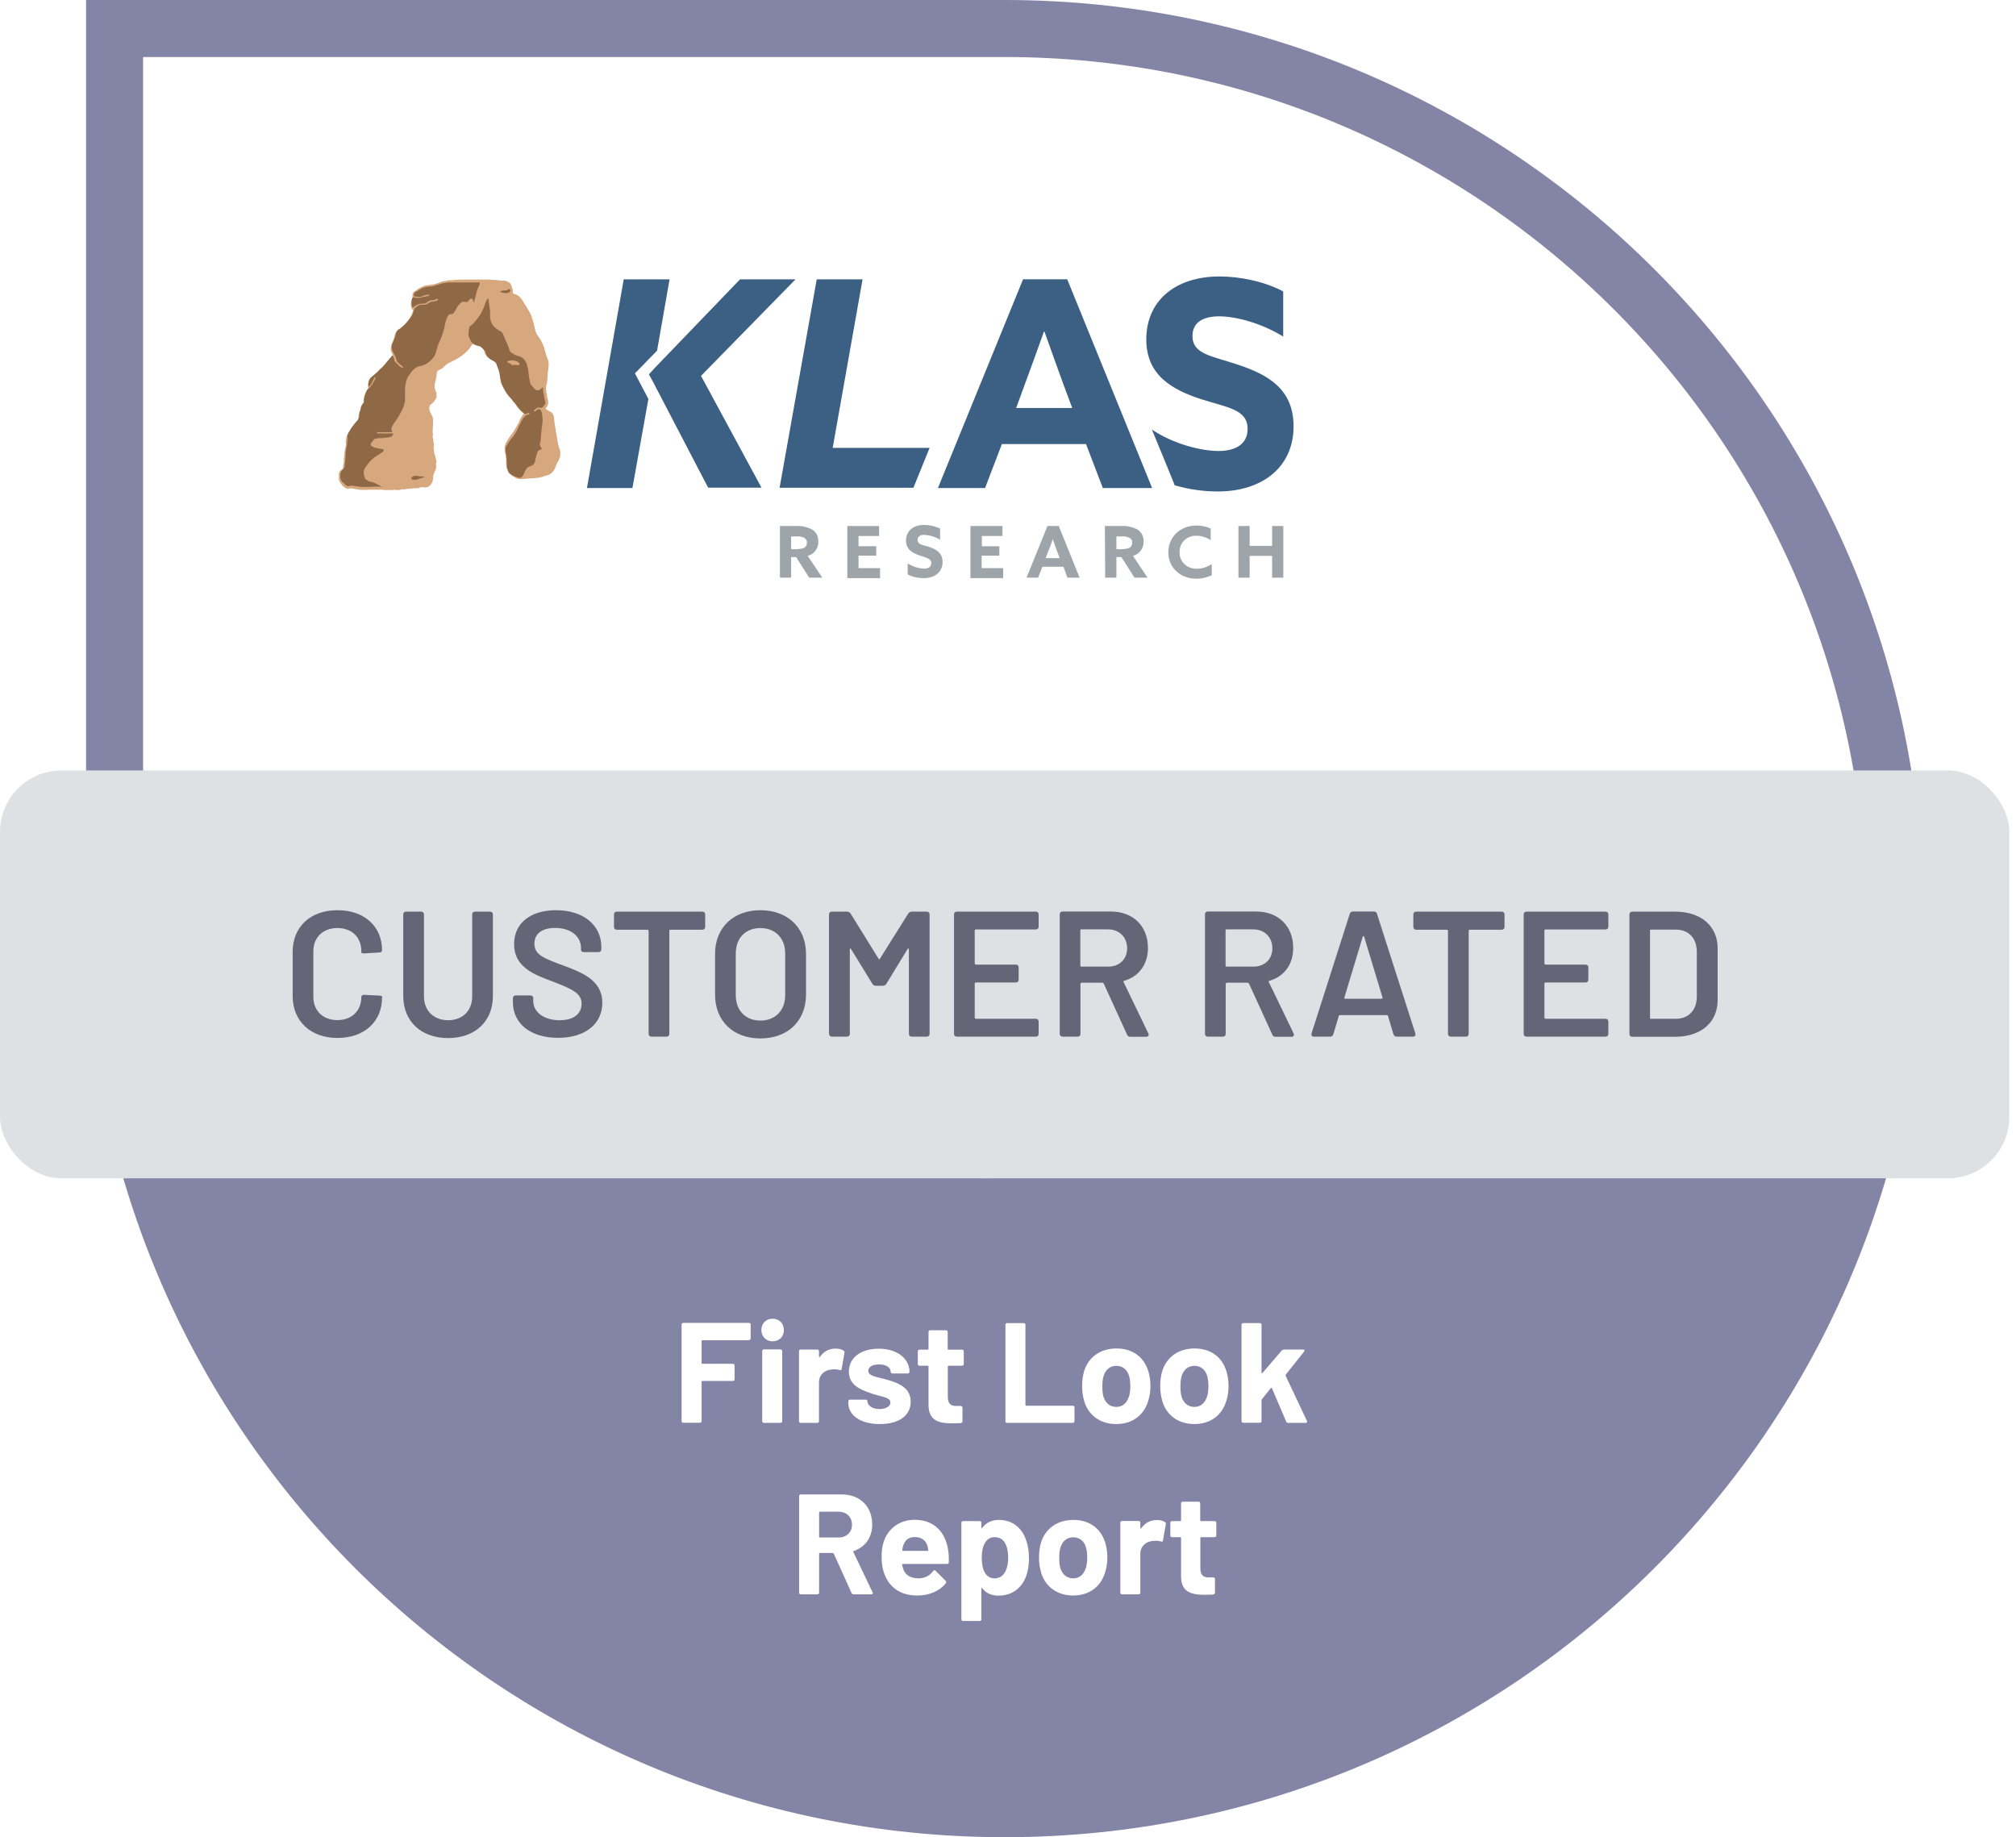 <svg xmlns="http://www.w3.org/2000/svg" xmlns:xlink="http://www.w3.org/1999/xlink" id="Layer_2" viewBox="0 0 169.33 154.31"><defs><style>.cls-1,.cls-2{fill:#fff;}.cls-3{fill:#3c5f84;}.cls-4{fill:#8484a7;}.cls-5{fill:#666578;}.cls-6{fill:#d7a77d;}.cls-7{fill:#3a5e83;opacity:.8;}.cls-8{fill:#8f6846;}.cls-9{fill:#dee1e3;}.cls-2{filter:url(#drop-shadow-1);opacity:.75;}.cls-10{fill:#9da5ab;}</style><filter id="drop-shadow-1" filterUnits="userSpaceOnUse"><feGaussianBlur stdDeviation="5"></feGaussianBlur></filter></defs><g id="Layer_1-2"><g><path class="cls-1" d="M12.02,4.24H84.39c39.96,0,72.36,32.4,72.36,72.37H12.02V4.24Z"></path><path class="cls-4" d="M84.39,0H7.23V77.16c0,42.61,34.54,77.15,77.16,77.15s77.15-34.54,77.15-77.15S127,0,84.39,0ZM12.02,4.79H84.39c39.96,0,72.36,32.4,72.36,72.37H12.02V4.79Z"></path><g><path class="cls-3" d="M69.94,37.62l2.51-14.16h-3.85l-3.12,17.51h11.24l1.36-3.35h-8.15Z"></path><path class="cls-3" d="M85.92,23.46h3.72l7.13,17.53h-4.14l-1.41-3.69h-7.07l-1.41,3.69h-3.96l7.15-17.53Zm-.58,10.81h4.72l-.73-1.96c-.5-1.39-1.13-3.11-1.6-4.45h-.05c-.47,1.33-1.1,3.06-1.65,4.55l-.68,1.86Z"></path><path class="cls-3" d="M96.74,36.07c1.86,1.26,4.22,1.81,5.61,1.81s2.44-.55,2.44-1.86c0-1.62-1.65-1.78-3.9-2.49-2.41-.79-4.61-1.99-4.61-5.02,0-3.27,2.46-5.29,6.16-5.29,1.73,0,3.82,.44,5.34,1.26v3.79c-1.86-1.15-4.01-1.7-5.37-1.7s-2.25,.5-2.25,1.65c0,1.54,1.62,1.67,3.72,2.38,2.65,.86,4.77,2.09,4.77,5.21,0,3.4-2.59,5.47-6.37,5.47-1.23,0-2.44-.18-3.62-.52,.03,0-1.91-4.68-1.91-4.68Z"></path><path class="cls-3" d="M54.51,31.44l.47-.52,7.18-7.46h4.66l-7.94,8.11,5.08,9.39h-4.48l-4.69-9-.29-.52Zm-1.18-.08l1.13,2.15-1.34,7.48h-3.82l3.09-17.53h3.85l-1.05,5.99-1.86,1.91Z"></path><path class="cls-10" d="M65.49,44.18h1.36c.47-.03,.94,.08,1.36,.29,.34,.21,.55,.6,.52,1.02,.03,.55-.34,1.05-.89,1.2l1.23,1.83h-1.1l-1.1-1.73h-.42v1.73h-.94v-4.34h-.03Zm1.44,1.94c.21,0,.42-.03,.6-.1,.16-.08,.26-.26,.24-.44,.03-.18-.08-.34-.24-.42-.24-.1-.47-.13-.71-.1h-.37v1.07h.47Z"></path><path class="cls-10" d="M71.17,44.18h2.67v.84h-1.73v.86h1.49v.79h-1.49v1.05h1.81v.84h-2.75v-4.37Z"></path><path class="cls-10" d="M76.23,47.32c.42,.26,.89,.42,1.39,.44,.34,0,.6-.13,.6-.47,0-.39-.42-.44-.97-.63-.6-.21-1.15-.5-1.15-1.26,0-.81,.6-1.31,1.52-1.31,.47,0,.92,.1,1.34,.31v.94c-.39-.26-.86-.39-1.34-.42-.31,0-.55,.13-.55,.42,0,.39,.39,.42,.92,.58,.65,.21,1.18,.52,1.18,1.28,0,.84-.65,1.36-1.57,1.36-.47,0-.94-.1-1.36-.31v-.94Z"></path><path class="cls-10" d="M81.5,44.18h2.7v.84h-1.73v.86h1.47v.79h-1.49v1.05h1.81v.84h-2.75v-4.37Z"></path><path class="cls-10" d="M87.99,44.18h.94l1.75,4.34h-1.02l-.34-.92h-1.76l-.37,.92h-.97l1.76-4.34Zm-.16,2.7h1.18l-.18-.47c-.13-.34-.29-.78-.39-1.1h-.03c-.1,.34-.26,.76-.42,1.13l-.16,.44Z"></path><path class="cls-10" d="M92.81,44.18h1.36c.47-.03,.94,.08,1.36,.29,.34,.21,.55,.6,.52,1.02,.03,.55-.34,1.05-.89,1.2l1.23,1.83h-1.1l-1.1-1.73h-.42v1.73h-.94l-.03-4.34Zm1.44,1.94c.21,0,.42-.03,.6-.1,.16-.08,.26-.26,.24-.44,.03-.18-.08-.34-.24-.42-.24-.1-.47-.13-.71-.1h-.37v1.07h.47Z"></path><path class="cls-10" d="M101.77,48.32c-.39,.18-.84,.29-1.28,.29-1.39,0-2.36-.97-2.36-2.22s.97-2.25,2.36-2.25c.42,0,.84,.08,1.2,.26v.97c-.37-.24-.76-.37-1.2-.37-.73-.03-1.39,.52-1.41,1.28v.1c-.03,.76,.58,1.36,1.34,1.39h.13c.45,0,.86-.16,1.23-.39v.94Z"></path><path class="cls-10" d="M104.02,44.18h.94v1.67h1.89v-1.67h.94v4.34h-.94v-1.83h-1.89v1.83h-.94v-4.34Z"></path><path class="cls-6" d="M35.58,40.89s-.05,.03-.08,.03h-.18s-.05,.03-.05,.03h-.03s-.05,.03-.05,.03t-.05,.03h-.45s-.05,0-.08,.03h-.21s-.08,0-.1,.03h-.21s-.03,.03-.05,.03h-.21c-.05,0-.1,0-.16,.03l-.18,.03h-.21s-.08-.03-.1-.03-.08,0-.1,.03h-.76l-.26-.03h-1.13c-.05,0-.08,0-.1,.03h-.1s-.05,0-.08-.03c-.16,.03-.31,.03-.47,0-.16-.03-.31-.05-.47-.08-.05,0-.1-.03-.16-.03h-.16c-.1,.05-.21,.05-.31,0-.1-.05-.18-.1-.26-.18t-.05-.05s-.03-.05-.05-.05c-.05-.08-.1-.16-.16-.21-.05-.08-.08-.18-.1-.29v-.47c.03-.08,.05-.16,.1-.21,.05-.05,.1-.08,.16-.13,.03,0,.05-.03,.05-.05s.03-.05,.03-.08c0-.1,.03-.21,.05-.31,.03-.1,.03-.21,.03-.31v-.21s.03-.08,.03-.1v-.1c0-.1,.03-.18,.03-.29s.03-.18,.05-.29c0-.08,.03-.13,.05-.21,.03-.08,.03-.16,0-.21v-.21c0-.1,.03-.21,.05-.31,.03-.1,.08-.24,.16-.31,.1-.16,.21-.31,.31-.44,.1-.13,.21-.29,.34-.44,.08-.08,.13-.16,.18-.26,.05-.08,.05-.21,.03-.29v-.05c0-.08,.03-.16,.08-.24,.05-.08,.1-.16,.16-.24,0-.08,.03-.13,.05-.21,.03-.05,.05-.13,.1-.18,.03-.05,.05-.1,.08-.16-.05-.13-.05-.21-.05-.26,0-.16,.05-.34,.1-.5,.05-.16,.16-.31,.26-.44,0,0,.03-.03,.03-.05v-.05c-.03-.18,0-.39,.03-.58,.05-.18,.18-.37,.37-.47,.13-.1,.24-.18,.34-.29s.24-.21,.34-.31c.18-.16,.34-.34,.5-.55,.16-.21,.31-.39,.45-.55,.03-.03,.03-.05,.03-.08s0-.05-.03-.08c-.08-.1-.1-.24-.13-.39,0-.13,.03-.29,.08-.42,.05-.13,.13-.29,.16-.42,.05-.13,.1-.29,.13-.42,.03-.08,.05-.16,.1-.21,.05-.05,.1-.13,.18-.18,.26-.18,.52-.39,.73-.65,.21-.26,.39-.55,.47-.86,0-.03,.03-.05,.03-.08s0-.05-.05-.08c-.03-.03-.05-.05-.08-.08,0-.03-.03-.05-.03-.1,0-.08-.03-.16-.03-.26,0-.08,0-.16,.03-.24,0-.05,0-.08,.03-.13,.03-.03,.03-.08,.05-.1,0-.03,.03-.05,.03-.08v-.29c0-.08,.05-.16,.1-.21,.05-.03,.1-.08,.16-.1,.05-.03,.1-.08,.13-.1,.1-.08,.21-.13,.31-.18,.16-.08,.26-.13,.37-.16,.08,0,.16-.03,.24-.03l.24-.03c.16-.03,.29-.05,.45-.1l.45-.16c.05,0,.1-.03,.13-.03s.08,0,.1-.03h.13s.05,0,.08-.03c.05,0,.1-.03,.13-.03h.31c.05,0,.08-.03,.13-.03h.1c.18,0,.34-.03,.52-.03h2.12c.18,0,.34,0,.5,.03,.16,0,.31,0,.47,.03,.16,.03,.31,.03,.47,.03,.08,0,.18,0,.26,.05,.08,.03,.16,.08,.21,.1,.05,.03,.1,.08,.13,.13,.03,.05,.05,.1,.08,.18,0,.03,.03,.08,.03,.1s.03,.08,.03,.1c.03,.05,.05,.1,.05,.16s0,.13-.03,.18c.05,.05,.05,.08,.08,.08t.05,.03c.1,.03,.24,.08,.31,.13,.1,.05,.18,.16,.26,.24,.05,.08,.1,.13,.16,.21,.05,.08,.1,.16,.13,.24,.05,.08,.13,.18,.18,.26,.05,.1,.1,.21,.18,.31,.1,.18,.21,.37,.26,.55,.08,.21,.13,.39,.18,.6,.03,.18,.08,.37,.13,.55,.05,.18,.16,.37,.26,.52,.16,.18,.26,.39,.37,.63,.1,.21,.21,.71,.29,.94,.05,.13,.1,.29,.16,.42,.03,.16,.05,.31,.03,.44,0,.16-.03,.31-.05,.44-.03,.13-.05,.84-.08,.97-.05,.13-.08,.29-.08,.42s0,.26,.03,.42c.03,.13,.05,.24,.05,.34,.03,.1,.05,.21,.08,.31,.03,.1,.03,.21,0,.34-.03,.1-.08,.21-.16,.29-.03,.03-.03,.05-.03,.08s.03,.03,.05,.05c.05,.03,.1,.08,.16,.1,.05,.03,.1,.08,.18,.1,.08,.03,.13,.08,.18,.16,.03,.05,.08,.13,.1,.18,.03,.31,.08,.65,.13,.97,.05,.31,.1,.65,.16,.97,.03,.18,.05,.34,.1,.52,.05,.18,.1,.34,.16,.52v.39c-.03,.08-.05,.16-.08,.24-.03,.08-.05,.16-.1,.21-.05,.08-.1,.16-.13,.26-.05,.08-.08,.18-.1,.26-.05,.1-.1,.21-.16,.29-.05,.08-.13,.16-.21,.21-.08,.08-.18,.13-.29,.16-.1,.03-.21,.05-.31,.08t-.05,.03s-.05,0-.05,.03h-.1s-.05,.03-.08,.03-.05,0-.08,.03c-.1,0-.21,0-.31,.03l-.31,.03s-.05-.03-.05,0h-.05l-.42,.03c-.13,0-.29,.03-.45,.03-.13,0-.24-.03-.34-.05l-.29-.18c-.05-.03-.08-.03-.1-.05-.05-.03-.08-.05-.1-.08-.08-.08-.13-.16-.18-.24-.05-.08-.1-.18-.13-.26-.03-.03-.03-.05-.05-.08v-.16s0-.05-.03-.08v-.58s-.03-.05-.03-.1v-.13s0-.05-.03-.05c0-.08,0-.13-.03-.21-.03-.05-.03-.1-.03-.18v-.21c0-.08,0-.16,.03-.21,.03-.08,.05-.13,.08-.21,.03-.05,.08-.1,.1-.16,.03-.05,.08-.1,.1-.16,.13-.21,.29-.39,.42-.58,.13-.21,.26-.42,.37-.63,.03-.05,.05-.08,.08-.13,.03-.05,.03-.08,.05-.13,0-.03,0-.05,.03-.08,0-.03,.03-.05,.03-.08,.05-.08,.08-.13,.13-.21,.03-.08,.08-.13,.13-.21,.03-.03,.03-.05,.03-.08s-.03-.03-.05-.05l-.03-.03s-.05-.05-.08-.05c-.08-.08-.16-.16-.24-.26-.08-.1-.16-.18-.21-.29-.05-.1-.13-.18-.21-.26-.08-.08-.13-.18-.21-.29-.16-.16-.29-.34-.42-.52-.13-.18-.24-.39-.34-.6-.08-.18-.16-.89-.21-1.07-.05-.18-.13-.37-.21-.55v-.08c0-.08-.03-.13-.08-.21-.03-.05-.08-.1-.16-.16-.03-.03-.08-.05-.1-.05l-.13-.05c-.1-.05-.18-.1-.26-.18-.08-.08-.16-.16-.24-.24l-.03-.03-.03-.03c-.03-.05-.08-.37-.1-.39-.03-.05-.08-.1-.13-.13-.03-.03-.05-.05-.08-.08-.03-.03-.08-.05-.1-.05-.08,0-.16-.03-.24-.05-.08-.03-.13-.08-.21-.1-.03-.03-.05-.03-.08-.03s-.08,.03-.1,.03l-.08,.08s-.05,.05-.05,.08c-.08,.13-.16,.24-.26,.34s-.21,.21-.31,.29c-.16,.13-.34,.26-.52,.37-.18,.1-.39,.21-.58,.31-.13,.05-.24,.13-.34,.18-.1,.08-.21,.16-.29,.26-.03,.03-.08,.08-.13,.1l-.13,.08c-.05,0-.08,.03-.1,.05-.03,.03-.05,.03-.08,.05-.05,.03-.08,.05-.1,.1-.03,.05-.03,.08-.03,.13,0,.13-.03,.24-.05,.37-.03,.13-.05,.24-.08,.37l-.03,.03v.16s-.03,.05-.03,.08v.05c0,.08,0,.16,.03,.24l.08,.24s.03,.08,.05,.1c.03,.03,.03,.08,0,.1v.13s.03,.05,.03,.08-.03,.05-.03,.08c-.03,.05-.05,.1-.08,.16l-.08,.13c-.03,.05-.08,.08-.1,.13-.03,.05-.08,.08-.13,.1-.03,.03-.05,.05-.08,.08-.03,.03-.08,.05-.08,.08s-.03,.05-.03,.08-.03,.05-.03,.08c0,.08,0,.16,.03,.24s.05,.16,.08,.21c.05,.1,.1,.21,.16,.31,.05,.1,.05,.24,.05,.37v.39c0,.13-.03,.26-.03,.39s0,.26,.03,.39c-.03,.05-.03,.1-.03,.18,0,.05,.03,.13,.03,.18l.03,.03v.03c0,.1,0,.18,.03,.29,.03,.1,.03,.18,0,.29v.03l-.03,.03v.03l.03,.03c0,.05,0,.13,.03,.18v.21c.03,.08,.05,.16,.08,.21,.03,.08,.03,.16,.05,.24,.03,.08,.03,.13,.05,.21,.03,.08,.03,.13,0,.21,0,.03-.03,.05-.03,.1,0,.03,0,.05,.03,.08,0,.13,0,.26-.05,.37-.05,.13-.1,.24-.16,.37,0,.03-.03,.08-.03,.1,0,.05-.03,.08-.03,.13v.18c0,.08-.03,.18-.05,.26-.05,.08-.08,.13-.13,.21-.08,.08-.16,.16-.24,.21-.1,0-.21,.03-.34,.05,.03-.03,.03,0,0,0Z"></path><path class="cls-8" d="M39.4,27.52c.03-.08,.08-.13,.16-.18,.13-.1,.24-.21,.34-.34,.1-.1,.21-.24,.29-.37,.13-.16,.24-.34,.31-.52,.1-.18,.18-.37,.24-.58l.08-.21c.03-.08,.08-.13,.13-.21t.05-.03h.03v.21s0,.08,.03,.1c.03,.18,.05,.37,.08,.55,.03,.16,.03,.31,.03,.47-.03,.24,.03,.47,.1,.68,.08,.18,.21,.34,.37,.47,.05,.05,.1,.1,.18,.13,.05,.05,.13,.08,.21,.13,.05,.03,.1,.08,.13,.1,.05,.05,.08,.1,.1,.16,.05,.13,.1,.26,.16,.39,.05,.13,.1,.26,.18,.39l.1,.26c.05,.1,.1,.42,.21,.47,.1,.08,.21,.13,.34,.21,.13,.05,.24,.1,.37,.13,.1,.03,.18,.08,.26,.13,.08,.05,.16,.13,.21,.21,.08,.13,.16,.26,.18,.42,.05,.13,.08,.29,.1,.42,.03,.37,.08,.73,.18,1.1,.1,.18,.24,.34,.37,.47,.05,.05,.13,.1,.21,.1s.13,0,.21-.05c.03,0,.08-.03,.08-.05l.08-.08,.03-.03s.03-.03,.05-.03c0,.03,.03,.03,.03,.05v.18c.03,.16,.05,.31,.08,.47,.03,.16,.05,.31,.1,.47,.03,.08,.03,.18-.03,.26-.05,.08-.1,.13-.16,.21-.05,.05-.1,.08-.16,.08l-.13-.03h-.13s-.08,.03-.1,.05c-.05,.03-.08,.05-.1,.08-.03,.03-.05,.05-.08,.08-.03,0-.03,.03-.05,.03v.05l.03,.03h.03s.05,0,.08-.03c.03-.03,.05-.03,.08-.05,.05-.08,.13-.1,.21-.1,.08,.03,.16,.08,.18,.16,0,.03,0,.05,.03,.08,0,.03,.03,.03,.03,.05,0,.1,.03,.21,.03,.31s.03,.21,.03,.31c0,.13-.03,.24-.03,.34s-.03,.21-.05,.34c0,.16-.03,.34-.05,.5s-.03,.31-.03,.5v.08s-.03,.08-.03,.1c-.03,.05-.05,.13-.05,.21,0,.05,.03,.13,.08,.18,.05,.1,.08,.16,.08,.18s-.05,.05-.18,.08c-.03,0-.05,.03-.08,.05-.03,.03-.05,.05-.08,.1-.05,.13-.1,.29-.13,.42-.03,.16-.08,.29-.1,.44-.03,.08-.08,.16-.13,.21-.05,.05-.13,.1-.21,.13-.08,.03-.16,.05-.24,.1-.08,.05-.13,.13-.18,.21-.05,.08-.1,.16-.13,.26-.03,.08-.08,.18-.13,.26-.03,.05-.08,.1-.13,.13-.05,.03-.1,.03-.16,.03-.13-.03-.24-.05-.37-.1-.1-.05-.21-.1-.31-.18-.08-.03-.13-.08-.18-.13-.05-.05-.08-.13-.1-.21-.03-.08-.05-.16-.05-.21,0-.08-.03-.16-.03-.21,0-.18,0-.39-.03-.58,0-.18-.03-.37-.08-.58v-.26c0-.1,.05-.18,.1-.26,.05-.08,.1-.18,.16-.26l.18-.26c.13-.13,.24-.29,.34-.44s.18-.31,.26-.5c.05-.13,.13-.24,.18-.37,.05-.13,.13-.26,.21-.37,.05-.1,.13-.18,.21-.26,.08-.08,.21-.13,.31-.13t.03-.03l.03-.03s0-.03-.03-.05l-.05-.03s-.05,0-.08,.03c-.03,0-.05,.03-.08,.03-.05,.03-.08,.05-.1,.03-.03,0-.05-.03-.08-.03-.1-.08-.18-.13-.26-.21-.08-.08-.13-.16-.21-.24-.1-.13-.21-.26-.31-.39-.1-.13-.21-.26-.31-.39-.18-.18-.37-.39-.5-.63-.13-.24-.26-.47-.37-.73-.08-.18-.13-.89-.21-1.07-.08-.18-.13-.37-.21-.55-.03-.03-.05-.08-.08-.1-.03-.03-.05-.05-.1-.08-.1-.05-.21-.1-.31-.18-.1-.08-.21-.16-.29-.24-.05-.05-.1-.39-.16-.44-.05-.05-.1-.13-.16-.16-.05-.08-.13-.13-.18-.18-.05-.05-.13-.08-.21-.1-.08-.03-.13-.03-.21-.05-.05-.03-.13-.05-.18-.1-.05-.03-.08-.08-.13-.1-.03-.03-.05-.08-.08-.1-.08-.1-.13-.21-.18-.34-.05-.13-.08-.26-.05-.39,0-.31,.05-.39,.08-.47Zm3.41,2.98c.05,.03,.08,.05,.1,.1,0,.03,.03,.03,.05,.05h.31c.08,0,.16,0,.26,.03,.03,0,.08-.03,.08-.05,.03-.03,.03-.08,.03-.1-.03-.03-.05-.08-.08-.08-.03-.03-.08-.05-.1-.08-.1-.05-.24-.08-.34-.1-.13,0-.24,0-.37,.03l-.08,.03s-.05,.03-.05,.05,.03,.05,.03,.08l.03,.03c.05-.03,.08,0,.13,.03Zm-.52-5.91c.1,.03,.21,.03,.31,.03,.05,0,.08-.03,.13-.05,.05-.03,.08-.05,.1-.08,.03-.03,.05-.08,.03-.1-.03-.03-.03-.05-.03-.1,0-.03-.03-.03-.03-.03-.03,0-.03,.03-.05,.03-.08,.05-.18,.1-.29,.1s-.21,.03-.31,.03c-.03,.03-.05,.03-.08,.03s-.05,.03-.08,.03c.08,.05,.18,.1,.29,.13Zm-10.64,16.07c-.18-.1-.37-.18-.58-.21-.08,0-.13-.03-.18-.08-.05-.03-.1-.08-.16-.1,0,0-.03,0-.03-.03s-.03-.03-.03-.03c-.05-.1-.08-.24-.1-.34-.03-.13-.03-.24,0-.37,.03-.08,.05-.13,.1-.21,.05-.05,.08-.13,.13-.18,.08-.13,.18-.26,.29-.37,.1-.1,.21-.21,.34-.31,.08-.05,.16-.1,.24-.16l.24-.16,.16-.1c.05-.03,.1-.08,.13-.13,.03-.03,.03-.05,.03-.1,0-.03-.03-.03-.08-.05-.1-.03-.21-.05-.31-.05-.1-.03-.21-.05-.31-.08-.05,0-.1-.03-.16-.05-.05-.03-.1-.05-.16-.08-.05-.03-.08-.08-.08-.13,0-.08,.03-.13,.08-.18l.05-.05s.03-.03,.05-.05c.03-.08,.08-.13,.13-.18,.05-.03,.13-.05,.21-.05,.1-.03,.24-.03,.34-.03s.24,0,.34-.03l.24-.03c.08,0,.16-.03,.24-.05,.05,0,.1-.03,.13-.08,.03-.03,.05-.08,.08-.13v-.05s-.03-.03-.05-.03h-1.28s-.03-.03-.03-.05,0-.05,.03-.05h1.1c.05,0,.1-.03,.16-.03-.08-.13-.1-.29-.03-.42,.08-.13,.13-.26,.24-.39,.13-.18,.24-.34,.34-.52,.1-.18,.21-.37,.31-.58,.08-.16,.13-.31,.16-.47,.05-.16,.05-.34,.05-.5v-.73c0-.21,.05-.44,.1-.65,.05-.21,.16-.42,.31-.6,.08-.1,.16-.24,.24-.31,.1-.1,.21-.18,.31-.26,.08-.03,.16-.05,.24-.08,.08-.03,.16-.03,.24-.05,.21-.08,.39-.16,.55-.29,.18-.13,.31-.29,.45-.47,.05-.08,.08-.18,.13-.26,.03-.1,.05-.21,.08-.31,.05-.16,.1-.34,.16-.5,.08-.16,.13-.31,.21-.47,.05-.16,.1-.29,.16-.44,.05-.16,.08-.31,.13-.47,.03-.16,.05-.31,.1-.47,.05-.16,.08-.29,.16-.44,.03-.05,.08-.13,.13-.16,.05-.05,.1-.05,.18-.05,.05,0,.08,0,.13-.03,.05-.03,.08-.08,.1-.1,.08-.1,.16-.24,.21-.34,.03-.1,.1-.21,.21-.31,.05-.05,.1-.13,.18-.18,.05-.05,.13-.08,.21-.08h.1l.13,.03h.08s.05-.03,.05-.05c.03-.03,.03-.05,.05-.05,0-.03,.03-.03,.05-.05,.03-.05,.05-.08,.08-.1,.03-.03,.08-.05,.13-.03,.05,0,.1,.05,.1,.08,.03,.05,.03,.08,.05,.13,0,0,.03,.03,.03,.05s0,.03,.03,.05c0-.03,.03-.05,.03-.08v-.08c.05-.24,.13-.44,.18-.68,.05-.24,.16-.44,.24-.65,.03-.05,.03-.1,.03-.16,0-.03-.05-.03-.16-.03h-2.44c-.18,0-.37,.05-.55,.08-.18,.05-.37,.1-.55,.16l-.26,.08c-.08,.03-.16,.03-.26,.03-.18,0-.37,.05-.52,.1-.16,.05-.31,.16-.47,.26l-.13,.05s-.05,.05-.1,.08c-.03,.03-.05,.05-.08,.1-.03,.03-.03,.08-.03,.1s0,.08,.05,.1c.03,.03,.05,.03,.1,.05,.1,0,.21,.03,.31,.03s.21-.03,.31-.08c.08-.05,.16-.08,.21-.08,.08,0,.13-.03,.21-.03h.08s.03,.03,.03,.05,0,.05-.03,.05-.05,.03-.08,.03c-.08,0-.16,0-.24,.03-.08,.03-.16,.03-.26,.05-.05,.03-.1,.05-.16,.05-.05,.03-.1,.03-.16,0h-.16c-.05,0-.1,0-.13-.03-.05-.03-.08-.03-.13,0-.05,.03-.08,.05-.08,.1-.03,.08-.05,.16-.05,.24v.31s.03,.05,.03,.08,.03,.1,.08,.1,.08,0,.1-.05c.1-.1,.24-.16,.37-.21,.13-.05,.26-.05,.42-.05,.05,0,.1,0,.16-.03,.05-.03,.1-.05,.16-.1,.08-.05,.13-.1,.24-.13,.08-.03,.16-.03,.24-.03,.05,0,.1,0,.16-.03l.16-.08h.05s.03,0,.05,.03c.03,.03,0,.05,0,.05v.03c-.08,.03-.13,.05-.21,.08-.08,.03-.13,.03-.21,.03-.05,0-.1,0-.16,.03-.05,.03-.1,.05-.16,.08-.08,.05-.16,.08-.24,.13-.08,.03-.18,.05-.29,.03-.13,0-.24,0-.34,.05s-.21,.13-.29,.21c-.05,.03-.08,.08-.1,.13-.03,.05-.03,.13-.05,.18-.05,.16-.1,.31-.21,.44-.08,.13-.18,.26-.29,.39-.1,.13-.24,.26-.37,.39-.13,.13-.26,.24-.42,.31-.05,.05-.1,.1-.13,.16-.03,.08-.05,.13-.08,.21-.03,.13-.05,.24-.1,.37-.05,.1-.08,.24-.16,.34-.05,.13-.08,.26-.08,.39s.05,.26,.1,.37c.05,.1,.1,.21,.16,.31,.05,.1,.1,.21,.13,.34,.03,.13,.08,.24,.18,.31,.08,.08,.18,.16,.29,.24l.03,.03s.03,.03,.03,.03c0,0,.03,0,.03,.03v.05s-.03,.03-.05,.03-.03,0-.05-.03c-.03-.03-.08-.03-.1-.05-.03-.03-.05-.03-.08-.05-.03-.03-.05-.05-.08-.08-.03-.03-.05-.05-.08-.08l-.08-.08s-.05-.05-.08-.08t-.03-.03s-.05-.05-.08-.1c0-.05-.03-.08-.03-.13s-.03-.1-.05-.16c-.03-.05-.05-.1-.05-.13-.03-.03-.05-.03-.05-.03,0,0-.03,0-.05,.03-.08,.1-.16,.21-.26,.31-.1,.1-.18,.21-.26,.31-.08,.1-.21,.26-.34,.37-.13,.1-.24,.24-.37,.37-.08,.08-.16,.13-.24,.21-.08,.05-.16,.13-.24,.21-.08,.05-.13,.16-.18,.24-.03,.08-.05,.18-.08,.26v.21s.03,.05,.03,.05h.05s.03-.05,.05-.05c.08-.1,.13-.18,.18-.29,.05-.1,.1-.21,.16-.31,0-.03,0-.05,.03-.08,0-.03,.05-.03,.05-.03,.03,0,.03,.03,.03,.05v.08c-.08,.16-.16,.31-.26,.47-.1,.16-.21,.29-.34,.39-.08,.05-.13,.13-.16,.24-.03,.1-.08,.18-.1,.26-.03,.08-.05,.16-.05,.24-.03,.08-.03,.16-.03,.24v.08s-.03,.05-.03,.08c-.08,.08-.13,.16-.18,.26-.05,.08-.08,.18-.08,.29,0,.03-.03,.08-.03,.1s-.03,.08-.05,.1c0,.03-.03,.08-.03,.1v.08c0,.13,0,.26-.05,.37-.05,.13-.13,.24-.24,.34-.1,.13-.24,.29-.34,.44-.1,.16-.21,.31-.31,.5-.03,.08-.05,.16-.08,.21,.05,.16,.03,.24,.03,.29,0,.16-.03,.31-.05,.47-.03,.16-.05,.31-.08,.47-.03,.1-.03,.21-.03,.29,0,.16,0,.31-.03,.47,0,.16-.03,.31-.05,.47v.1s0,.08-.03,.1c0,.03-.03,.08-.05,.1-.03,.05-.05,.08-.1,.08-.08,.08-.13,.16-.16,.26-.03,.1-.03,.21-.03,.31,0,.13,.03,.24,.08,.34,.05,.1,.13,.18,.24,.24,.03,.03,.05,.08,.08,.1,.03,.03,.05,.05,.1,.08,.03,.03,.08,.03,.1,.05,.05,.03,.08,.03,.13,0,.08-.03,.16-.03,.24-.03l.24,.03c.18,.03,.39,.05,.58,.08h.6c.21,0,.39-.03,.6-.03s.42,0,.6,.03c-.03,.03-.03,.05,0,.05h.03c-.18-.1-.37-.21-.55-.29Zm3.64-.65c-.13-.03-.24-.03-.37-.05-.05,0-.13,0-.18,.03-.05,.03-.1,.05-.13,.08-.05,.03-.08,.08-.08,.1,.03,.05,.05,.08,.08,.1,.08,.03,.13,.03,.21,.03s.13,0,.21-.03l.26-.08c.08-.03,.16-.05,.26-.08l.05-.03s.03-.03,.05-.05c-.13,0-.26,0-.37-.03Z"></path></g><ellipse class="cls-2" cx="82.87" cy="90.98" rx="66.45" ry="7.98"></ellipse><path class="cls-7" d="M14.27,90.14c-1.47-5.74-2.25-11.76-2.25-17.97H156.75c0,6.2-.78,12.22-2.25,17.97H14.27Z"></path><rect class="cls-9" y="64.71" width="168.77" height="34.26" rx="5.16" ry="5.16"></rect><g><path class="cls-5" d="M24.58,83.66v-3.7c0-2.12,1.5-3.51,3.76-3.51s3.75,1.35,3.75,3.37c0,.11-.08,.17-.22,.18l-1.28,.08c-.15,.01-.24-.03-.24-.08v-.09c0-1.19-.79-1.96-2.01-1.96s-2.02,.78-2.02,1.96v3.82c0,1.17,.81,1.95,2.02,1.95s2.01-.78,2.01-1.95c0-.1,.09-.18,.24-.17l1.26,.06c.15,.01,.24,.03,.24,.08v.07c0,2.06-1.5,3.41-3.75,3.41s-3.76-1.41-3.76-3.53Z"></path><path class="cls-5" d="M33.87,83.66v-6.85c0-.15,.09-.24,.24-.24h1.26c.15,0,.24,.09,.24,.24v6.88c0,1.19,.81,2,2.03,2s2.02-.81,2.02-2v-6.88c0-.15,.09-.24,.24-.24h1.26c.15,0,.24,.09,.24,.24v6.85c0,2.13-1.5,3.53-3.76,3.53s-3.77-1.4-3.77-3.53Z"></path><path class="cls-5" d="M43.08,84.17v-.32c0-.15,.09-.24,.24-.24h1.23c.15,0,.24,.08,.24,.23v.24c0,.89,.84,1.61,2.22,1.61,1.29,0,1.84-.63,1.84-1.39,0-.87-.78-1.22-2.4-1.85-1.65-.6-3.27-1.25-3.27-3.15,0-1.79,1.41-2.85,3.52-2.85,2.28,0,3.81,1.24,3.81,3.09v.19c0,.15-.09,.24-.24,.24h-1.23c-.15,0-.24-.08-.24-.18v-.17c0-.9-.77-1.68-2.17-1.68-1.11,0-1.74,.48-1.74,1.32,0,.92,.72,1.21,2.44,1.84,1.53,.58,3.26,1.21,3.26,3.13,0,1.75-1.41,2.94-3.72,2.94s-3.79-1.19-3.79-3.01Z"></path><path class="cls-5" d="M59.23,76.81v1.04c0,.15-.09,.24-.24,.24h-2.68c-.06,0-.09,.03-.09,.09v8.65c0,.15-.09,.24-.24,.24h-1.26c-.15,0-.24-.09-.24-.24v-8.65s-.03-.09-.09-.09h-2.58c-.15,0-.24-.09-.24-.24v-1.04c0-.15,.09-.24,.24-.24h7.18c.15,0,.24,.09,.24,.24Z"></path><path class="cls-5" d="M60.06,83.53v-3.42c0-2.19,1.53-3.66,3.81-3.66s3.83,1.47,3.83,3.66v3.42c0,2.22-1.53,3.69-3.83,3.69s-3.81-1.47-3.81-3.69Zm5.89,.06v-3.5c0-1.29-.82-2.14-2.08-2.14s-2.07,.85-2.07,2.14v3.5c0,1.29,.83,2.13,2.07,2.13s2.08-.84,2.08-2.13Z"></path><path class="cls-5" d="M69.63,86.83v-10.02c0-.15,.09-.24,.24-.24h1.28c.12,0,.24,.06,.3,.17l2.34,3.78c.03,.06,.09,.06,.12,0l2.37-3.78c.06-.1,.18-.17,.3-.17h1.26c.15,0,.24,.09,.24,.24v10.02c0,.15-.09,.24-.24,.24h-1.26c-.15,0-.24-.09-.24-.24v-7.09c0-.09-.06-.1-.11-.03l-1.78,2.92c-.06,.1-.18,.17-.3,.17h-.58c-.12,0-.24-.06-.3-.17l-1.79-2.92c-.04-.08-.1-.06-.1,.03v7.09c0,.15-.09,.24-.24,.24h-1.26c-.15,0-.24-.09-.24-.24Z"></path><path class="cls-5" d="M87,78.07h-5.04c-.06,0-.09,.03-.09,.09v2.77s.03,.09,.09,.09h3.36c.15,0,.24,.09,.24,.24v1.02c0,.15-.09,.24-.24,.24h-3.36s-.09,.03-.09,.09v2.87s.03,.09,.09,.09h5.04c.15,0,.24,.09,.24,.24v1.02c0,.15-.09,.24-.24,.24h-6.63c-.15,0-.24-.09-.24-.24v-10.02c0-.15,.09-.24,.24-.24h6.63c.15,0,.24,.09,.24,.24v1.02c0,.15-.09,.24-.24,.24Z"></path><path class="cls-5" d="M94.66,86.89l-1.96-4.29s-.06-.06-.11-.06h-1.75s-.09,.03-.09,.09v4.2c0,.15-.09,.24-.24,.24h-1.26c-.15,0-.24-.09-.24-.24v-10.03c0-.15,.09-.24,.24-.24h4.06c1.86,0,3.11,1.23,3.11,3.06,0,1.4-.77,2.4-2,2.76-.06,.01-.08,.07-.04,.12l2.07,4.29c.08,.17,0,.29-.18,.29h-1.32c-.14,0-.23-.04-.29-.18Zm-3.92-8.75v2.96c0,.06,.03,.09,.09,.09h2.24c.96,0,1.6-.63,1.6-1.54s-.64-1.59-1.6-1.59h-2.24c-.06,0-.09,.03-.09,.09Z"></path><path class="cls-5" d="M106.86,86.89l-1.96-4.29s-.06-.06-.11-.06h-1.75s-.09,.03-.09,.09v4.2c0,.15-.09,.24-.24,.24h-1.26c-.15,0-.24-.09-.24-.24v-10.03c0-.15,.09-.24,.24-.24h4.06c1.86,0,3.11,1.23,3.11,3.06,0,1.4-.77,2.4-2,2.76-.06,.01-.08,.07-.04,.12l2.07,4.29c.08,.17,0,.29-.18,.29h-1.32c-.14,0-.23-.04-.29-.18Zm-3.92-8.75v2.96c0,.06,.03,.09,.09,.09h2.24c.96,0,1.6-.63,1.6-1.54s-.64-1.59-1.6-1.59h-2.24c-.06,0-.09,.03-.09,.09Z"></path><path class="cls-5" d="M117.04,86.87l-.46-1.54c-.01-.06-.06-.07-.1-.07h-3.93s-.09,.01-.1,.07l-.46,1.54c-.04,.14-.14,.2-.27,.2h-1.36c-.17,0-.24-.11-.2-.27l3.21-10.04c.04-.13,.13-.2,.27-.2h1.75c.14,0,.23,.06,.27,.2l3.22,10.04c.04,.16-.03,.27-.2,.27h-1.36c-.14,0-.23-.06-.27-.2Zm-4.06-2.98h3.06c.06,0,.09-.03,.08-.11l-1.54-5.1c-.03-.08-.09-.08-.12,0l-1.54,5.1c-.01,.08,.01,.11,.08,.11Z"></path><path class="cls-5" d="M126.37,76.81v1.04c0,.15-.09,.24-.24,.24h-2.68c-.06,0-.09,.03-.09,.09v8.65c0,.15-.09,.24-.24,.24h-1.26c-.15,0-.24-.09-.24-.24v-8.65s-.03-.09-.09-.09h-2.58c-.15,0-.24-.09-.24-.24v-1.04c0-.15,.09-.24,.24-.24h7.18c.15,0,.24,.09,.24,.24Z"></path><path class="cls-5" d="M134.85,78.07h-5.04c-.06,0-.09,.03-.09,.09v2.77s.03,.09,.09,.09h3.36c.15,0,.24,.09,.24,.24v1.02c0,.15-.09,.24-.24,.24h-3.36s-.09,.03-.09,.09v2.87s.03,.09,.09,.09h5.04c.15,0,.24,.09,.24,.24v1.02c0,.15-.09,.24-.24,.24h-6.63c-.15,0-.24-.09-.24-.24v-10.02c0-.15,.09-.24,.24-.24h6.63c.15,0,.24,.09,.24,.24v1.02c0,.15-.09,.24-.24,.24Z"></path><path class="cls-5" d="M136.86,86.83v-10.02c0-.15,.09-.24,.24-.24h3.6c2.16,0,3.57,1.2,3.57,3.08v4.35c0,1.88-1.41,3.08-3.57,3.08h-3.6c-.15,0-.24-.09-.24-.24Zm1.83-1.26h2.08c1.05,0,1.74-.72,1.75-1.84v-3.79c0-1.14-.69-1.86-1.77-1.86h-2.07c-.06,0-.09,.03-.09,.09v7.32c0,.06,.03,.09,.09,.09Z"></path></g></g><g><path class="cls-1" d="M62.9,112.57h-3.91s-.06,.02-.06,.06v1.86s.02,.06,.06,.06h2.57c.08,0,.14,.06,.14,.14v1.16c0,.08-.06,.14-.14,.14h-2.57s-.06,.02-.06,.06v3.31c0,.08-.06,.14-.14,.14h-1.4c-.08,0-.14-.06-.14-.14v-8.11c0-.08,.06-.14,.14-.14h5.52c.08,0,.14,.06,.14,.14v1.16c0,.08-.06,.14-.14,.14Z"></path><path class="cls-1" d="M63.95,111.71c0-.56,.4-.95,.94-.95s.95,.38,.95,.95-.4,.95-.95,.95-.94-.41-.94-.95Zm.07,7.66v-5.89c0-.08,.06-.14,.14-.14h1.4c.08,0,.14,.06,.14,.14v5.89c0,.08-.06,.14-.14,.14h-1.4c-.08,0-.14-.06-.14-.14Z"></path><path class="cls-1" d="M70.86,113.44c.07,.04,.08,.11,.07,.18l-.24,1.37c-.01,.1-.07,.12-.17,.08-.17-.05-.42-.08-.7-.04-.54,.05-1.03,.42-1.03,1.07v3.27c0,.08-.06,.14-.14,.14h-1.4c-.08,0-.14-.06-.14-.14v-5.88c0-.08,.06-.14,.14-.14h1.4c.08,0,.14,.06,.14,.14v.46s.04,.07,.06,.04c.3-.44,.74-.72,1.33-.72,.31,0,.53,.07,.67,.17Z"></path><path class="cls-1" d="M71.25,117.82v-.12c0-.08,.06-.14,.14-.14h1.33c.08,0,.14,.06,.14,.14h0c0,.36,.42,.65,1.02,.65,.55,0,.91-.24,.91-.56,0-.48-.92-.47-1.81-.83-.8-.28-1.68-.68-1.68-1.75,0-1.2,1.03-1.93,2.52-1.93s2.57,.8,2.57,1.94c0,.08-.06,.14-.14,.14h-1.3c-.08,0-.14-.06-.14-.14,0-.35-.36-.62-.97-.62-.53,0-.91,.19-.91,.54,0,.48,.84,.52,1.73,.79,.94,.28,1.83,.7,1.83,1.8,0,1.21-1.04,1.88-2.59,1.88-1.63,0-2.65-.74-2.65-1.79Z"></path><path class="cls-1" d="M80.82,114.71h-1.15s-.06,.02-.06,.06v2.54c0,.53,.2,.78,.68,.78h.41c.08,0,.14,.06,.14,.14v1.14c0,.08-.05,.14-.14,.16-.25,.01-.5,.02-.73,.02-1.22,0-1.98-.29-1.98-1.57v-3.21s-.02-.06-.06-.06h-.7c-.08,0-.14-.06-.14-.14v-1.07c0-.08,.06-.14,.14-.14h.7s.06-.02,.06-.06v-1.43c0-.08,.06-.14,.14-.14h1.33c.08,0,.14,.06,.14,.14v1.43s.02,.06,.06,.06h1.15c.08,0,.14,.06,.14,.14v1.07c0,.08-.06,.14-.14,.14Z"></path><path class="cls-1" d="M84.45,119.38v-8.11c0-.08,.06-.14,.14-.14h1.4c.08,0,.14,.06,.14,.14v6.74s.02,.06,.06,.06h3.92c.08,0,.14,.06,.14,.14v1.16c0,.08-.06,.14-.14,.14h-5.53c-.08,0-.14-.06-.14-.14Z"></path><path class="cls-1" d="M91.06,117.65c-.11-.36-.17-.79-.17-1.22,0-.46,.06-.91,.17-1.27,.37-1.18,1.37-1.9,2.72-1.9s2.29,.72,2.66,1.88c.12,.37,.19,.82,.19,1.26s-.06,.85-.17,1.21c-.35,1.24-1.34,2-2.7,2s-2.36-.75-2.71-1.97Zm3.78-.38c.06-.24,.1-.54,.1-.84,0-.32-.04-.63-.1-.85-.16-.54-.54-.86-1.08-.86s-.91,.34-1.07,.86c-.07,.22-.1,.53-.1,.85s.02,.62,.08,.84c.16,.55,.54,.9,1.09,.9s.91-.35,1.07-.9Z"></path><path class="cls-1" d="M97.62,117.65c-.11-.36-.17-.79-.17-1.22,0-.46,.06-.91,.17-1.27,.37-1.18,1.37-1.9,2.72-1.9s2.29,.72,2.66,1.88c.12,.37,.19,.82,.19,1.26s-.06,.85-.17,1.21c-.35,1.24-1.34,2-2.7,2s-2.36-.75-2.71-1.97Zm3.78-.38c.06-.24,.1-.54,.1-.84,0-.32-.04-.63-.1-.85-.16-.54-.54-.86-1.08-.86s-.91,.34-1.07,.86c-.07,.22-.1,.53-.1,.85s.02,.62,.08,.84c.16,.55,.54,.9,1.09,.9s.91-.35,1.07-.9Z"></path><path class="cls-1" d="M104.28,119.38v-8.11c0-.08,.06-.14,.14-.14h1.4c.08,0,.14,.06,.14,.14v4.04s.04,.06,.07,.02l1.63-1.9s.11-.08,.18-.08h1.61c.12,0,.16,.08,.08,.18l-1.54,1.93s-.02,.06-.01,.08l1.79,3.8c.05,.11,0,.17-.11,.17h-1.46c-.07,0-.13-.02-.17-.11l-1.2-2.81s-.06-.05-.08-.01l-.77,.96s-.02,.05-.02,.07v1.75c0,.08-.06,.14-.14,.14h-1.4c-.08,0-.14-.06-.14-.14Z"></path><path class="cls-1" d="M71.53,133.81l-1.5-3.32s-.05-.05-.07-.05h-1.1s-.06,.02-.06,.06v3.27c0,.08-.06,.14-.14,.14h-1.4c-.08,0-.14-.06-.14-.14v-8.11c0-.08,.06-.14,.14-.14h3.43c1.54,0,2.57,1.01,2.57,2.53,0,1.09-.6,1.9-1.55,2.22-.04,.01-.05,.05-.04,.08l1.62,3.39c.05,.11,0,.17-.11,.17h-1.48c-.07,0-.13-.02-.17-.11Zm-2.73-6.78v2.05s.02,.06,.06,.06h1.56c.68,0,1.14-.43,1.14-1.08s-.46-1.09-1.14-1.09h-1.56s-.06,.02-.06,.06Z"></path><path class="cls-1" d="M79.7,131.22c-.01,.1-.07,.14-.16,.14h-3.71s-.07,.02-.06,.06c.04,.18,.08,.33,.14,.48,.19,.41,.58,.67,1.27,.67,.55-.01,.94-.26,1.2-.62,.06-.08,.13-.1,.2-.02l.85,.85c.06,.06,.07,.13,.01,.2-.53,.67-1.42,1.04-2.42,1.03-1.37,0-2.31-.68-2.72-1.77-.17-.41-.25-.9-.25-1.46-.01-.46,.05-.9,.17-1.27,.37-1.13,1.34-1.86,2.61-1.86,1.64,0,2.59,1.06,2.81,2.55,.05,.32,.06,.66,.05,1.02Zm-3.84-1.4c-.04,.12-.06,.24-.08,.38,0,.04,.02,.06,.06,.06h2.08s.06-.02,.05-.06c-.02-.13-.04-.24-.06-.34-.14-.48-.52-.76-1.06-.76s-.83,.25-.98,.71Z"></path><path class="cls-1" d="M86.43,130.85c0,.54-.07,1.04-.23,1.5-.35,.98-1.13,1.67-2.34,1.67-.61,0-1.06-.23-1.36-.62-.04-.04-.07-.02-.07,.02v2.59c0,.08-.06,.14-.14,.14h-1.4c-.08,0-.14-.06-.14-.14v-8.11c0-.08,.06-.14,.14-.14h1.4c.08,0,.14,.06,.14,.14v.42s.04,.06,.07,.01c.31-.42,.77-.67,1.4-.67,1.12,0,1.96,.66,2.3,1.75,.16,.44,.22,.94,.22,1.44Zm-1.75-.02c0-.49-.08-.9-.25-1.2-.18-.34-.48-.52-.89-.52-.37,0-.65,.18-.83,.52-.17,.29-.25,.71-.25,1.21s.08,.95,.26,1.25c.18,.31,.46,.48,.82,.48s.65-.17,.84-.47,.3-.74,.3-1.27Z"></path><path class="cls-1" d="M87.44,132.05c-.11-.36-.17-.79-.17-1.22,0-.46,.06-.91,.17-1.27,.37-1.18,1.37-1.9,2.72-1.9s2.29,.72,2.66,1.88c.12,.37,.19,.82,.19,1.26s-.06,.85-.17,1.21c-.35,1.24-1.34,2-2.7,2s-2.36-.75-2.71-1.97Zm3.78-.38c.06-.24,.1-.54,.1-.84,0-.32-.04-.63-.1-.85-.16-.54-.54-.86-1.08-.86s-.91,.34-1.07,.86c-.07,.22-.1,.53-.1,.85s.02,.62,.08,.84c.16,.55,.54,.9,1.09,.9s.91-.35,1.07-.9Z"></path><path class="cls-1" d="M97.85,127.84c.07,.04,.08,.11,.07,.18l-.24,1.37c-.01,.1-.07,.12-.17,.08-.17-.05-.42-.08-.7-.04-.54,.05-1.03,.42-1.03,1.07v3.27c0,.08-.06,.14-.14,.14h-1.4c-.08,0-.14-.06-.14-.14v-5.88c0-.08,.06-.14,.14-.14h1.4c.08,0,.14,.06,.14,.14v.46s.04,.07,.06,.04c.3-.44,.74-.72,1.33-.72,.31,0,.53,.07,.67,.17Z"></path><path class="cls-1" d="M102.03,129.11h-1.15s-.06,.02-.06,.06v2.54c0,.53,.2,.78,.68,.78h.41c.08,0,.14,.06,.14,.14v1.14c0,.08-.05,.14-.14,.16-.25,.01-.5,.02-.73,.02-1.22,0-1.98-.29-1.98-1.57v-3.21s-.02-.06-.06-.06h-.7c-.08,0-.14-.06-.14-.14v-1.07c0-.08,.06-.14,.14-.14h.7s.06-.02,.06-.06v-1.43c0-.08,.06-.14,.14-.14h1.33c.08,0,.14,.06,.14,.14v1.43s.02,.06,.06,.06h1.15c.08,0,.14,.06,.14,.14v1.07c0,.08-.06,.14-.14,.14Z"></path></g></g></svg>